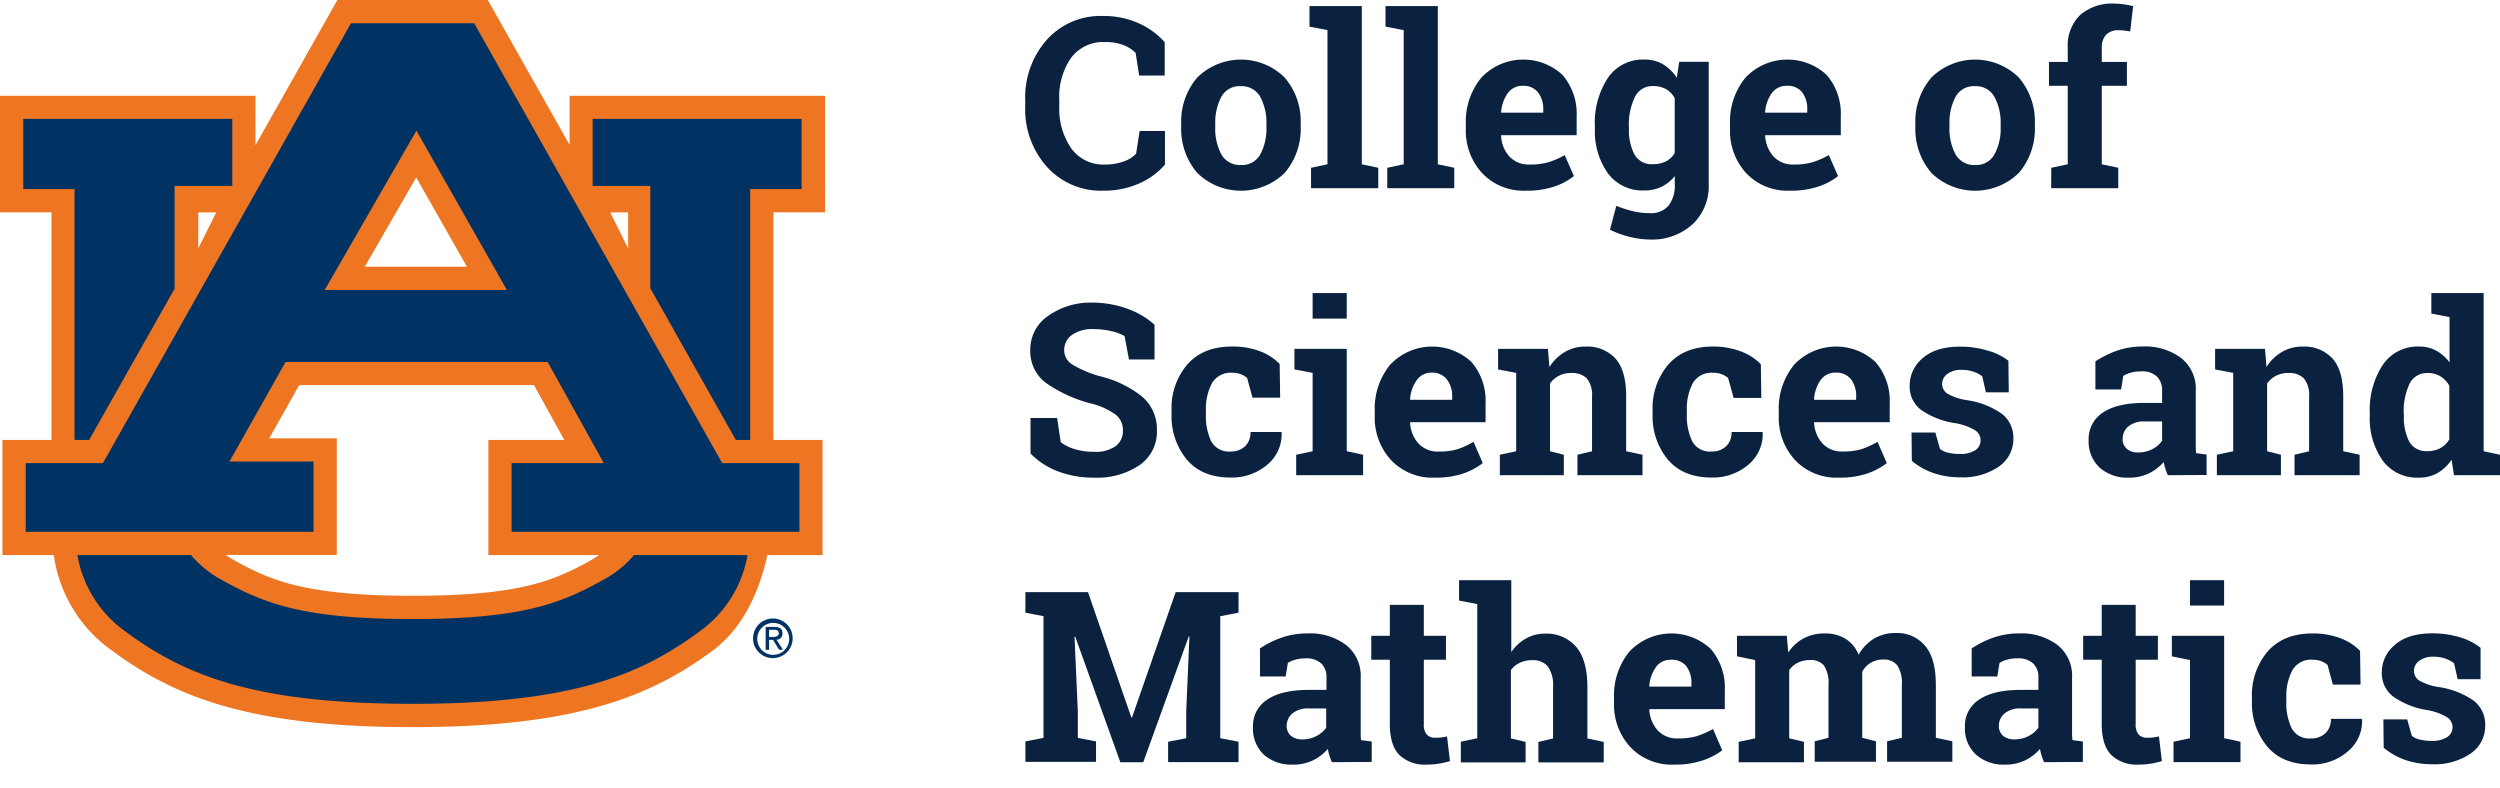 <svg id="Layer_1" data-name="Layer 1" xmlns="http://www.w3.org/2000/svg" viewBox="0 0 469.65 148"><defs><style>.cls-1{fill:#ee7623;}.cls-2{fill:none;}.cls-3{fill:#003263;}.cls-4{fill:#0a2240;}</style></defs><title>au-cosam-logo-mobile</title><path class="cls-1" d="M155,39.89V18H107v9.22L91.63,0H63.38L48,27.26V18H0V39.89H9.67s0,26.76,0,42.75H.46v21.63H10.1a26.5,26.5,0,0,0,11,18c11.67,8.6,25.73,14.33,56.36,14.33s44.7-5.73,56.37-14.33c6.16-4.55,9-11.94,10.33-18h10.37V82.64h-9.24V39.89ZM78.19,33.34l9.53,16.77H68.52ZM37.25,46.66V39.9h3.37ZM111,105.25c-7,3.9-13.54,6.67-33.48,6.67S51,109.15,44,105.25c-.58-.33-1.1-.65-1.6-1H63.27V82.34H50.58l5.63-10h44.1L106,82.64H91.74v21.63h20.82C112.07,104.6,111.55,104.92,111,105.25Zm7-58.59-3.37-6.76H118Z"/><polygon class="cls-2" points="68.52 50.11 87.72 50.11 78.19 33.34 68.52 50.11"/><path class="cls-3" d="M113.09,109.07c-7.92,4.39-15.39,7.22-35.61,7.22s-27.69-2.83-35.6-7.22a20.3,20.3,0,0,1-6-4.8H14.54a22.26,22.26,0,0,0,9.17,14.47c11.14,8.2,24.18,13.48,53.77,13.48s42.64-5.28,53.77-13.48a22.28,22.28,0,0,0,9.18-14.47H119.11A20.11,20.11,0,0,1,113.09,109.07Z"/><path class="cls-3" d="M122.17,34.93V54.16l16.06,28.48h2.7V35.52h9.66V22.33H111.33v12.6h10.84Z"/><path class="cls-3" d="M32.8,54.24V34.93H43.64V22.33H4.37V35.52H14V82.64h2.75Z"/><path class="cls-3" d="M89.08,4.37,135.67,87h14.51V99.9H96.11V87h17.32L102.88,68H53.65L43.1,86.71H58.9V99.9H4.83V87H19.34L65.93,4.37ZM61,54.48H95.23l-17-29.94Z"/><path class="cls-3" d="M142.26,119.91a3,3,0,1,1,3,3.11A3,3,0,0,1,142.26,119.91Zm3,3.72a3.72,3.72,0,1,0-3.79-3.72A3.7,3.7,0,0,0,145.3,123.63Zm-.79-3.43h.75l1.14,1.86h.73l-1.22-1.89A1.11,1.11,0,0,0,147,119c0-.85-.5-1.23-1.52-1.23h-1.64v4.3h.65Zm0-.55v-1.34h.89c.46,0,.94.1.94.64s-.49.7-1,.7Z"/><path class="cls-4" d="M218.8,14.19H214l-.66-4.25A6.53,6.53,0,0,0,211,8.45a9.41,9.41,0,0,0-3.39-.55,7.52,7.52,0,0,0-6.42,3A12.88,12.88,0,0,0,199,18.82v1.12a13.06,13.06,0,0,0,2.24,7.92,7.39,7.39,0,0,0,6.32,3.05,10.27,10.27,0,0,0,3.45-.55,5.75,5.75,0,0,0,2.42-1.49l.66-4.26h4.76v6.32a13.81,13.81,0,0,1-4.92,3.57,16.45,16.45,0,0,1-6.7,1.32,13.65,13.65,0,0,1-10.53-4.45,16.19,16.19,0,0,1-4.1-11.43V18.87a16.3,16.3,0,0,1,4.08-11.43A13.59,13.59,0,0,1,207.18,3a16.06,16.06,0,0,1,6.69,1.35,14.28,14.28,0,0,1,4.93,3.57Z"/><path class="cls-4" d="M221.9,23.27a12.71,12.71,0,0,1,3-8.69,11.69,11.69,0,0,1,16.45,0,12.68,12.68,0,0,1,3,8.7v.47a12.72,12.72,0,0,1-3,8.72,11.75,11.75,0,0,1-16.45,0,12.72,12.72,0,0,1-3-8.72Zm6.4.47A10.35,10.35,0,0,0,229.44,29a4,4,0,0,0,3.69,2,3.9,3.9,0,0,0,3.63-2,10.29,10.29,0,0,0,1.15-5.19v-.47a10.2,10.2,0,0,0-1.16-5.15,4,4,0,0,0-3.67-2,3.89,3.89,0,0,0-3.64,2,10.31,10.31,0,0,0-1.14,5.15Z"/><path class="cls-4" d="M246,5V1.14h9.83V30.86l3.09.66v3.84H246.29V31.52l3.09-.66V5.66Z"/><path class="cls-4" d="M260.28,5V1.14h9.83V30.86l3.09.66v3.84H260.61V31.52l3.09-.66V5.66Z"/><path class="cls-4" d="M286.65,35.82a10.68,10.68,0,0,1-8.21-3.29,11.79,11.79,0,0,1-3.07-8.36V23.3a13,13,0,0,1,2.91-8.71,10.85,10.85,0,0,1,15.26-.51,11.21,11.21,0,0,1,2.65,7.84V25.4H282l0,.13a6.16,6.16,0,0,0,1.56,3.87,4.93,4.93,0,0,0,3.79,1.51,12.15,12.15,0,0,0,3.53-.43,15.42,15.42,0,0,0,3.07-1.35l1.73,3.95a12.41,12.41,0,0,1-3.8,2A16.14,16.14,0,0,1,286.65,35.82Zm-.57-19.7a3.35,3.35,0,0,0-2.81,1.36A7.07,7.07,0,0,0,282,21.06l.06.11h7.86V20.6a5.12,5.12,0,0,0-1-3.26A3.44,3.44,0,0,0,286.08,16.12Z"/><path class="cls-4" d="M299.61,23.69a15.34,15.34,0,0,1,2.45-9.06,7.93,7.93,0,0,1,6.85-3.44,6.74,6.74,0,0,1,3.51.89A7.8,7.8,0,0,1,315,14.61l.46-3H321v23a9.81,9.81,0,0,1-3,7.49A11.33,11.33,0,0,1,310,45a16,16,0,0,1-3.82-.5,17.7,17.7,0,0,1-3.73-1.35l1.19-4.49a20.19,20.19,0,0,0,3.07,1,13.08,13.08,0,0,0,3.24.38,4.25,4.25,0,0,0,3.51-1.42,6.1,6.1,0,0,0,1.16-4V33.08a7.17,7.17,0,0,1-2.47,2,7.28,7.28,0,0,1-3.27.7,8.07,8.07,0,0,1-6.81-3.21,13.6,13.6,0,0,1-2.45-8.46Zm6.41.46a9.73,9.73,0,0,0,1.05,4.91,3.66,3.66,0,0,0,3.42,1.78,5.39,5.39,0,0,0,2.49-.53,4.1,4.1,0,0,0,1.63-1.57V18.43A4.36,4.36,0,0,0,313,16.76a4.83,4.83,0,0,0-2.45-.59,3.62,3.62,0,0,0-3.43,2.08A11.82,11.82,0,0,0,306,23.69Z"/><path class="cls-4" d="M336.24,35.82a10.66,10.66,0,0,1-8.2-3.29A11.75,11.75,0,0,1,325,24.17V23.3a13,13,0,0,1,2.9-8.71,10.85,10.85,0,0,1,15.26-.51,11.16,11.16,0,0,1,2.65,7.84V25.4H331.61l0,.13a6.22,6.22,0,0,0,1.57,3.87,4.92,4.92,0,0,0,3.78,1.51,12.1,12.1,0,0,0,3.53-.43,15.42,15.42,0,0,0,3.07-1.35l1.74,3.95a12.35,12.35,0,0,1-3.81,2A16.1,16.1,0,0,1,336.24,35.82Zm-.57-19.7a3.37,3.37,0,0,0-2.81,1.36,7.16,7.16,0,0,0-1.27,3.58l.07.11h7.85V20.6a5.18,5.18,0,0,0-.95-3.26A3.46,3.46,0,0,0,335.67,16.12Z"/><path class="cls-4" d="M359.82,23.27a12.67,12.67,0,0,1,3-8.69,11.69,11.69,0,0,1,16.45,0,12.68,12.68,0,0,1,3,8.7v.47a12.72,12.72,0,0,1-3,8.72,11.75,11.75,0,0,1-16.45,0,12.68,12.68,0,0,1-3-8.72Zm6.41.47A10.35,10.35,0,0,0,367.37,29a4,4,0,0,0,3.68,2,3.88,3.88,0,0,0,3.63-2,10.18,10.18,0,0,0,1.16-5.19v-.47a10.09,10.09,0,0,0-1.17-5.15,3.92,3.92,0,0,0-3.66-2,3.88,3.88,0,0,0-3.64,2,10.31,10.31,0,0,0-1.14,5.15Z"/><path class="cls-4" d="M385.35,31.52l3.1-.66V16.12h-3.53V11.63h3.53V9a8,8,0,0,1,2.3-6.16A9.1,9.1,0,0,1,397.22.68a11.91,11.91,0,0,1,1.66.12c.56.08,1.18.2,1.85.34l-.55,4.76-1-.15A9.46,9.46,0,0,0,398,5.68a3.09,3.09,0,0,0-2.36.86,3.48,3.48,0,0,0-.8,2.46v2.63h4.72v4.49h-4.72V30.86l3.1.66v3.84h-12.6Z"/><path class="cls-4" d="M216.89,67.53h-4.8l-.83-4.39a8.8,8.8,0,0,0-2.44-.92,14.34,14.34,0,0,0-3.4-.39,6.55,6.55,0,0,0-4.07,1.11,3.45,3.45,0,0,0-1.43,2.86,3.12,3.12,0,0,0,1.5,2.66,20.67,20.67,0,0,0,5.19,2.21,20.21,20.21,0,0,1,8,3.88,8.05,8.05,0,0,1,2.73,6.34,7.58,7.58,0,0,1-3.24,6.47,14.2,14.2,0,0,1-8.56,2.37,18.41,18.41,0,0,1-6.85-1.21,14,14,0,0,1-5.1-3.33V78.52h5l.68,4.54a7.72,7.72,0,0,0,2.62,1.31,12.47,12.47,0,0,0,3.69.51,6.45,6.45,0,0,0,4-1.07,3.49,3.49,0,0,0,1.37-2.88,3.73,3.73,0,0,0-1.31-3,13.32,13.32,0,0,0-4.57-2.1,26.06,26.06,0,0,1-8.6-3.91,7.4,7.4,0,0,1-2.92-6.18,7.6,7.6,0,0,1,3.29-6.35,13.74,13.74,0,0,1,8.27-2.54A19.31,19.31,0,0,1,211.8,58a15.4,15.4,0,0,1,5.09,3Z"/><path class="cls-4" d="M231.17,84.82a3.82,3.82,0,0,0,2.75-1,3.57,3.57,0,0,0,1-2.67h5.79l.06.14a7.43,7.43,0,0,1-2.69,6,10.23,10.23,0,0,1-6.94,2.42c-3.54,0-6.26-1.12-8.18-3.36a12.8,12.8,0,0,1-2.87-8.62V77.1a12.6,12.6,0,0,1,2.95-8.62c2-2.26,4.77-3.38,8.41-3.38a14.66,14.66,0,0,1,5.16.85,10.17,10.17,0,0,1,3.79,2.42l.09,6.33h-5.2l-1-3.7a4,4,0,0,0-1.19-.69,4.23,4.23,0,0,0-1.6-.28,4.05,4.05,0,0,0-3.84,2,10.29,10.29,0,0,0-1.12,5.09v.65a11.08,11.08,0,0,0,1,5.13A3.76,3.76,0,0,0,231.17,84.82Z"/><path class="cls-4" d="M243.5,85.43l3.09-.66V70.05l-3.42-.65V65.54H253V84.77l3.07.66v3.84H243.5ZM253,59.85h-6.41v-4.8H253Z"/><path class="cls-4" d="M269.54,89.73a10.72,10.72,0,0,1-8.21-3.29,11.79,11.79,0,0,1-3.07-8.36v-.87a13,13,0,0,1,2.91-8.71A10.85,10.85,0,0,1,276.43,68a11.18,11.18,0,0,1,2.65,7.83v3.49H264.91l0,.13a6.18,6.18,0,0,0,1.56,3.86,4.9,4.9,0,0,0,3.79,1.52,12.5,12.5,0,0,0,3.53-.43A16.67,16.67,0,0,0,276.82,83L278.55,87a12.86,12.86,0,0,1-3.8,2A16.14,16.14,0,0,1,269.54,89.73ZM269,70a3.35,3.35,0,0,0-2.81,1.36A7.07,7.07,0,0,0,264.89,75l.06.11h7.86v-.57a5.12,5.12,0,0,0-1-3.26A3.44,3.44,0,0,0,269,70Z"/><path class="cls-4" d="M281.76,85.43l3.07-.66V70.05l-3.4-.65V65.54h9.36l.29,3.4A8.57,8.57,0,0,1,294,66.11a7.46,7.46,0,0,1,3.88-1,7.11,7.11,0,0,1,5.61,2.26q2,2.25,2,7.08V84.77l3.07.66v3.84H296.34V85.43l2.74-.66V74.46a4.84,4.84,0,0,0-1-3.39,3.91,3.91,0,0,0-2.92-1,5,5,0,0,0-2.28.51,4.74,4.74,0,0,0-1.69,1.46V84.77l2.59.66v3.84H281.76Z"/><path class="cls-4" d="M321.55,84.82a3.8,3.8,0,0,0,2.74-1,3.57,3.57,0,0,0,1-2.67h5.79l.06.14a7.43,7.43,0,0,1-2.69,6,10.22,10.22,0,0,1-6.93,2.42q-5.31,0-8.19-3.36a12.8,12.8,0,0,1-2.87-8.62V77.1a12.6,12.6,0,0,1,2.95-8.62c2-2.26,4.77-3.38,8.41-3.38A14.62,14.62,0,0,1,327,66a10.17,10.17,0,0,1,3.79,2.42l.09,6.33h-5.2L324.64,71a3.92,3.92,0,0,0-1.19-.69,4.19,4.19,0,0,0-1.6-.28A4.05,4.05,0,0,0,318,72a10.29,10.29,0,0,0-1.11,5.09v.65a11,11,0,0,0,1,5.13A3.74,3.74,0,0,0,321.55,84.82Z"/><path class="cls-4" d="M345.43,89.73a10.7,10.7,0,0,1-8.2-3.29,11.75,11.75,0,0,1-3.07-8.36v-.87a13,13,0,0,1,2.9-8.71A10.85,10.85,0,0,1,352.32,68,11.13,11.13,0,0,1,355,75.82v3.49H340.8l0,.13a6.19,6.19,0,0,0,1.57,3.86,4.89,4.89,0,0,0,3.78,1.52,12.45,12.45,0,0,0,3.53-.43A17,17,0,0,0,352.72,83L354.45,87a12.8,12.8,0,0,1-3.81,2A16.06,16.06,0,0,1,345.43,89.73ZM344.86,70a3.37,3.37,0,0,0-2.81,1.36A7.16,7.16,0,0,0,340.78,75l.07.11h7.85v-.57a5.18,5.18,0,0,0-.95-3.26A3.46,3.46,0,0,0,344.86,70Z"/><path class="cls-4" d="M377.37,73.7h-4.3l-.68-3a5.58,5.58,0,0,0-1.65-.87,6.49,6.49,0,0,0-2.21-.35,4.33,4.33,0,0,0-2.68.75,2.33,2.33,0,0,0-1,1.9,2.16,2.16,0,0,0,.94,1.79,10.32,10.32,0,0,0,3.77,1.26,15.23,15.23,0,0,1,6.54,2.58,5.65,5.65,0,0,1,2.13,4.68,6.24,6.24,0,0,1-2.75,5.23,12,12,0,0,1-7.25,2,15.31,15.31,0,0,1-5-.8,12.91,12.91,0,0,1-4.07-2.29l-.06-5.33h4.47l.88,3.09a3.65,3.65,0,0,0,1.56.71,8.62,8.62,0,0,0,2.06.23,5.21,5.21,0,0,0,3-.7,2.2,2.2,0,0,0,1-1.91,2.22,2.22,0,0,0-1-1.82,10.66,10.66,0,0,0-3.8-1.36A15.14,15.14,0,0,1,360.89,77a5.49,5.49,0,0,1-2.14-4.57,6.66,6.66,0,0,1,2.45-5.15q2.46-2.16,7-2.16a17.87,17.87,0,0,1,5.23.75,10.91,10.91,0,0,1,3.87,1.9Z"/><path class="cls-4" d="M407.25,89.27a10.53,10.53,0,0,1-.46-1.22,7.73,7.73,0,0,1-.31-1.26,8.77,8.77,0,0,1-2.78,2.13,8.3,8.3,0,0,1-3.74.81,7.83,7.83,0,0,1-5.54-1.9,6.7,6.7,0,0,1-2.05-5.16,5.89,5.89,0,0,1,2.68-5.16q2.67-1.82,7.85-1.82h3.27V73.37a3.51,3.51,0,0,0-1-2.66,4,4,0,0,0-2.91-.94,6.91,6.91,0,0,0-2,.25,5.27,5.27,0,0,0-1.38.6l-.41,2.55h-4.83l0-5.27a17.81,17.81,0,0,1,4-2,14.59,14.59,0,0,1,4.94-.81,11.25,11.25,0,0,1,7.16,2.16,7.35,7.35,0,0,1,2.76,6.15v9.81c0,.36,0,.7,0,1a6.7,6.7,0,0,0,.08.92l1.95.26v3.84ZM401.7,85a5.64,5.64,0,0,0,2.63-.62,5.1,5.1,0,0,0,1.84-1.57V79.18H402.9a4.48,4.48,0,0,0-3.09.95,3,3,0,0,0-1.05,2.3,2.36,2.36,0,0,0,.78,1.88A3.13,3.13,0,0,0,401.7,85Z"/><path class="cls-4" d="M416.46,85.43l3.07-.66V70.05l-3.4-.65V65.54h9.37l.28,3.4a8.57,8.57,0,0,1,2.92-2.83,7.49,7.49,0,0,1,3.88-1,7.14,7.14,0,0,1,5.62,2.26q2,2.25,2,7.08V84.77l3.08.66v3.84H431.05V85.43l2.74-.66V74.46a4.83,4.83,0,0,0-1-3.39,3.89,3.89,0,0,0-2.92-1,5,5,0,0,0-2.28.51,4.83,4.83,0,0,0-1.69,1.46V84.77l2.59.66v3.84H416.46Z"/><path class="cls-4" d="M460.55,86.37a7.91,7.91,0,0,1-2.64,2.5,7,7,0,0,1-3.48.86,8,8,0,0,1-6.81-3.2,13.67,13.67,0,0,1-2.43-8.47V77.6a15.41,15.41,0,0,1,2.44-9.06,7.9,7.9,0,0,1,6.84-3.44,6.54,6.54,0,0,1,3.2.78,7.66,7.66,0,0,1,2.5,2.2V59.57l-3.42-.66V55.05h9.83V84.77l3.07.66v3.84H461Zm-8.95-8.31a9.78,9.78,0,0,0,1,4.9,3.63,3.63,0,0,0,3.41,1.79,5,5,0,0,0,2.44-.57,4.55,4.55,0,0,0,1.68-1.64V72.47a4.83,4.83,0,0,0-1.67-1.77,4.48,4.48,0,0,0-2.41-.62,3.59,3.59,0,0,0-3.42,2.08,12,12,0,0,0-1.07,5.44Z"/><path class="cls-4" d="M223.45,119.55l-.13,0-8.55,23.65h-4.3L202,119.62l-.14,0,.62,14v5l3.42.66v3.84H192.63v-3.84l3.4-.66V115.76l-3.4-.66v-3.86h11.76l8.14,23.54h.13l8.2-23.54h11.81v3.86l-3.43.66v22.92l3.43.66v3.84H219.44v-3.84l3.4-.66v-5Z"/><path class="cls-4" d="M250.21,143.18a12.75,12.75,0,0,1-.46-1.22,9.59,9.59,0,0,1-.3-1.26,8.89,8.89,0,0,1-2.78,2.13,8.3,8.3,0,0,1-3.74.81,7.83,7.83,0,0,1-5.54-1.9,6.68,6.68,0,0,1-2-5.17,5.85,5.85,0,0,1,2.68-5.15q2.67-1.81,7.85-1.82h3.27v-2.33a3.48,3.48,0,0,0-1-2.65,4.07,4.07,0,0,0-2.92-.94,6.83,6.83,0,0,0-1.95.25,5.27,5.27,0,0,0-1.38.6l-.42,2.55h-4.82l0-5.27a17.94,17.94,0,0,1,4-2,14.69,14.69,0,0,1,5-.82,11.25,11.25,0,0,1,7.16,2.17,7.35,7.35,0,0,1,2.76,6.15v9.8c0,.37,0,.71,0,1a6.89,6.89,0,0,0,.07.93l2,.26v3.84Zm-5.55-4.28a5.53,5.53,0,0,0,2.64-.63,5,5,0,0,0,1.84-1.56v-3.62h-3.27a4.48,4.48,0,0,0-3.09.95,3,3,0,0,0-1.06,2.29,2.37,2.37,0,0,0,.78,1.89A3.2,3.2,0,0,0,244.66,138.9Z"/><path class="cls-4" d="M267.48,113.63v5.81h4.16v4.5h-4.16V136a2.78,2.78,0,0,0,.57,2,2,2,0,0,0,1.53.59c.44,0,.82,0,1.15-.05s.7-.1,1.11-.19l.55,4.63a15.52,15.52,0,0,1-2.13.49,14.69,14.69,0,0,1-2.28.17,6.84,6.84,0,0,1-5.1-1.82q-1.78-1.83-1.79-5.77V123.94h-3.48v-4.5h3.48v-5.81Z"/><path class="cls-4" d="M274.43,139.34l3.09-.66v-25.2l-3.42-.66V109h9.81v13.51a7.92,7.92,0,0,1,2.74-2.55,7.2,7.2,0,0,1,3.6-.92,7.3,7.3,0,0,1,5.84,2.47q2.12,2.48,2.12,7.62v9.59l3.07.66v3.84H289v-3.84l2.76-.66v-9.63a6.08,6.08,0,0,0-1-3.91,3.61,3.61,0,0,0-2.91-1.16,5.37,5.37,0,0,0-2.34.49,4.59,4.59,0,0,0-1.67,1.36v12.85l2.76.66v3.84H274.43Z"/><path class="cls-4" d="M314.48,143.64a10.7,10.7,0,0,1-8.2-3.29,11.77,11.77,0,0,1-3.07-8.36v-.88a13,13,0,0,1,2.9-8.71,10.84,10.84,0,0,1,15.26-.5,11.13,11.13,0,0,1,2.65,7.83v3.49H309.85l0,.13a6.19,6.19,0,0,0,1.57,3.86,4.88,4.88,0,0,0,3.78,1.51,12.49,12.49,0,0,0,3.53-.42,17,17,0,0,0,3.08-1.35l1.73,4a12.8,12.8,0,0,1-3.81,1.95A16.37,16.37,0,0,1,314.48,143.64Zm-.57-19.7a3.34,3.34,0,0,0-2.81,1.36,7.16,7.16,0,0,0-1.27,3.58l.07.11h7.85v-.57a5.16,5.16,0,0,0-.95-3.26A3.46,3.46,0,0,0,313.91,123.94Z"/><path class="cls-4" d="M326.31,123.3v-3.86h9.36l.27,3.14a7.93,7.93,0,0,1,2.86-2.64,8.24,8.24,0,0,1,4-.94,7.26,7.26,0,0,1,3.9,1,6.25,6.25,0,0,1,2.46,3,8.25,8.25,0,0,1,2.85-3,7.73,7.73,0,0,1,4.13-1.08,6.81,6.81,0,0,1,5.53,2.43c1.36,1.61,2,4.07,2,7.38v9.87l3.1.66v3.84H354.51v-3.84l2.77-.66v-9.89a6,6,0,0,0-.88-3.75,3.17,3.17,0,0,0-2.61-1.06,4.5,4.5,0,0,0-2.36.61,4.44,4.44,0,0,0-1.59,1.68c0,.27,0,.51,0,.71s0,.4,0,.6v11.1l2.58.66v3.84H340.91v-3.84l2.59-.66v-9.89a6,6,0,0,0-.87-3.72A3.22,3.22,0,0,0,340,124a5,5,0,0,0-2.27.5,4.4,4.4,0,0,0-1.61,1.39v12.81l2.77.66v3.84H326.63v-3.84l3.1-.66V124Z"/><path class="cls-4" d="M384,143.18a12.75,12.75,0,0,1-.46-1.22,11.57,11.57,0,0,1-.31-1.26,8.73,8.73,0,0,1-2.77,2.13,8.33,8.33,0,0,1-3.74.81,7.81,7.81,0,0,1-5.54-1.9,6.68,6.68,0,0,1-2.05-5.17,5.85,5.85,0,0,1,2.68-5.15q2.67-1.81,7.85-1.82h3.27v-2.33a3.48,3.48,0,0,0-1-2.65,4.07,4.07,0,0,0-2.92-.94,6.83,6.83,0,0,0-2,.25,5.27,5.27,0,0,0-1.38.6l-.42,2.55H370.4l0-5.27a17.94,17.94,0,0,1,4-2,14.64,14.64,0,0,1,4.95-.82,11.27,11.27,0,0,1,7.16,2.17,7.37,7.37,0,0,1,2.75,6.15v9.8c0,.37,0,.71,0,1a9,9,0,0,0,.08.93l1.95.26v3.84Zm-5.55-4.28a5.5,5.5,0,0,0,2.63-.63,5,5,0,0,0,1.85-1.56v-3.62h-3.27a4.53,4.53,0,0,0-3.1.95,3,3,0,0,0-1.05,2.29,2.37,2.37,0,0,0,.78,1.89A3.2,3.2,0,0,0,378.4,138.9Z"/><path class="cls-4" d="M401.21,113.63v5.81h4.17v4.5h-4.17V136a2.78,2.78,0,0,0,.57,2,2,2,0,0,0,1.54.59c.44,0,.82,0,1.15-.05s.7-.1,1.11-.19l.55,4.63a15.52,15.52,0,0,1-2.13.49,14.69,14.69,0,0,1-2.28.17,6.84,6.84,0,0,1-5.1-1.82q-1.78-1.83-1.79-5.77V123.94h-3.49v-4.5h3.49v-5.81Z"/><path class="cls-4" d="M408.32,139.34l3.09-.66V124L408,123.3v-3.86h9.83v19.24l3.07.66v3.84H408.32Zm9.5-25.58h-6.41V109h6.41Z"/><path class="cls-4" d="M434.14,138.72a3.79,3.79,0,0,0,2.74-1,3.55,3.55,0,0,0,1-2.67h5.79l.07.13a7.38,7.38,0,0,1-2.7,6,10.17,10.17,0,0,1-6.93,2.43q-5.31,0-8.18-3.36a12.77,12.77,0,0,1-2.88-8.62V131a12.67,12.67,0,0,1,2.95-8.62c2-2.25,4.77-3.38,8.42-3.38a14.6,14.6,0,0,1,5.15.86,10.07,10.07,0,0,1,3.79,2.41l.09,6.34h-5.2l-1-3.7a4.24,4.24,0,0,0-1.18-.7,4.44,4.44,0,0,0-1.6-.27,4,4,0,0,0-3.84,2,10.23,10.23,0,0,0-1.12,5.09v.66a10.88,10.88,0,0,0,1,5.12A3.73,3.73,0,0,0,434.14,138.72Z"/><path class="cls-4" d="M466,127.6h-4.3l-.68-3a5.83,5.83,0,0,0-1.65-.88,6.74,6.74,0,0,0-2.21-.35,4.3,4.3,0,0,0-2.67.76,2.3,2.3,0,0,0-1,1.9,2.17,2.17,0,0,0,.94,1.79,10.32,10.32,0,0,0,3.77,1.26,15.36,15.36,0,0,1,6.54,2.57,5.68,5.68,0,0,1,2.13,4.69,6.24,6.24,0,0,1-2.75,5.23,12,12,0,0,1-7.25,2,15.31,15.31,0,0,1-5-.8,12.94,12.94,0,0,1-4.07-2.3l-.06-5.33h4.47l.88,3.1a3.65,3.65,0,0,0,1.56.71,9.22,9.22,0,0,0,2.06.23,5.21,5.21,0,0,0,3-.7,2.21,2.21,0,0,0,0-3.73,10.48,10.48,0,0,0-3.79-1.36,15.26,15.26,0,0,1-6.33-2.53,5.5,5.5,0,0,1-2.14-4.58,6.62,6.62,0,0,1,2.46-5.14c1.63-1.44,4-2.16,7-2.16a18.16,18.16,0,0,1,5.23.74A11.23,11.23,0,0,1,466,121.7Z"/></svg>